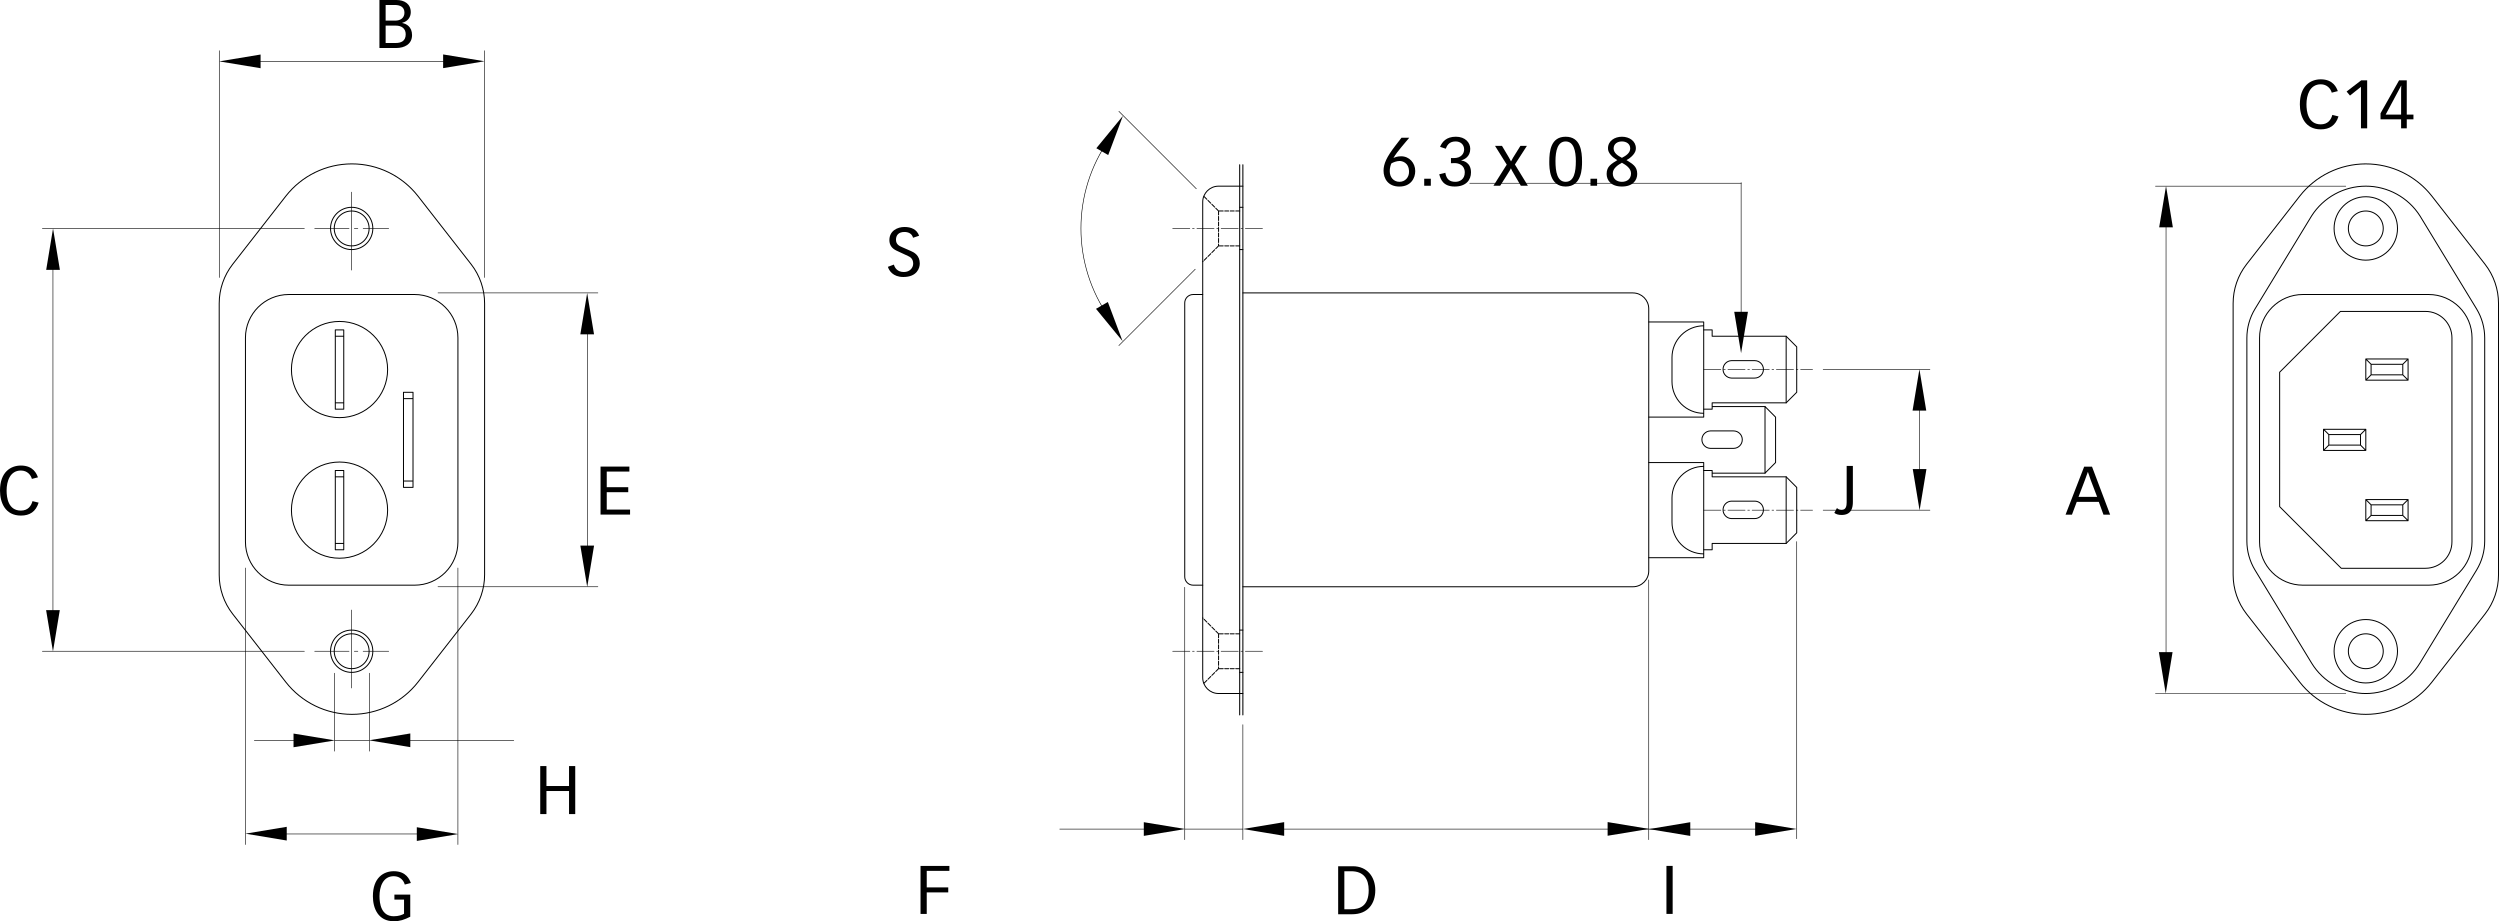 <?xml version="1.0" encoding="utf-8"?>
<!-- Generator: Adobe Illustrator 15.0.0, SVG Export Plug-In . SVG Version: 6.00 Build 0)  -->
<!DOCTYPE svg PUBLIC "-//W3C//DTD SVG 1.1//EN" "http://www.w3.org/Graphics/SVG/1.1/DTD/svg11.dtd">
<svg version="1.1" id="Ebene_1" xmlns="http://www.w3.org/2000/svg" xmlns:xlink="http://www.w3.org/1999/xlink" x="0px" y="0px"
	 width="667.124px" height="245.834px" viewBox="-217.6 -74.802 667.124 245.834"
	 enable-background="new -217.6 -74.802 667.124 245.834" xml:space="preserve">
<path fill="none" stroke="#000000" stroke-width="0.159" stroke-linecap="round" stroke-linejoin="round" stroke-miterlimit="500" d="
	M261.856,69.721v79.283 M114.06,146.443H98.55 M91.497,146.443H65.195 M98.55,81.914v67.348 M257.444,146.443H121.108
	 M114.06,118.582v30.68 M222.367,79.945v69.316"/>
<path fill="none" stroke="#000000" stroke-width="0.159" stroke-linecap="round" stroke-linejoin="round" stroke-miterlimit="500" stroke-dasharray="4.583,0.705,0.47,0.705" d="
	M237.033,61.33h29.051 M237.033,23.814h29.051"/>
<g>
	<g>
		<defs>
			<rect id="SVGID_1_" x="-206.533" y="-61.509" width="656.057" height="212.312"/>
		</defs>
		<clipPath id="SVGID_2_">
			<use xlink:href="#SVGID_1_"  overflow="visible"/>
		</clipPath>
		
			<path clip-path="url(#SVGID_2_)" fill="none" stroke="#000000" stroke-width="0.159" stroke-linecap="round" stroke-linejoin="round" stroke-miterlimit="500" d="
			M-123.75,87.979v20.813 M78.426-37.705c-10.102,14.307-10.102,33.423,0,47.73 M101.345-2.962l-20.373,20.37 M101.636-24.426
			L80.975-45.091 M-148.651-58.45h50.562 M-88.288-0.756V-61.27 M-159.083-0.756V-61.27 M-60.874,10.415v64.31 M-100.723,81.776
			h42.667 M-100.723,3.366h42.667"/>
	</g>
	<g>
		<defs>
			<rect id="SVGID_3_" x="-206.533" y="-61.509" width="656.057" height="212.312"/>
		</defs>
		<clipPath id="SVGID_4_">
			<use xlink:href="#SVGID_3_"  overflow="visible"/>
		</clipPath>
		
			<line clip-path="url(#SVGID_4_)" fill="none" stroke="#000000" stroke-width="0.159" stroke-linecap="round" stroke-linejoin="round" stroke-miterlimit="500" stroke-dasharray="9.167,1.41,0.94,1.41" x1="-133.626" y1="98.982" x2="-113.877" y2="98.982"/>
	</g>
	<g>
		<defs>
			<rect id="SVGID_5_" x="-206.533" y="-61.509" width="656.057" height="212.312"/>
		</defs>
		<clipPath id="SVGID_6_">
			<use xlink:href="#SVGID_5_"  overflow="visible"/>
		</clipPath>
		
			<line clip-path="url(#SVGID_6_)" fill="none" stroke="#000000" stroke-width="0.159" stroke-linecap="round" stroke-linejoin="round" stroke-miterlimit="500" stroke-dasharray="4.583,0.705,0.47,0.705" x1="95.327" y1="98.982" x2="119.928" y2="98.982"/>
	</g>
	<g>
		<defs>
			<rect id="SVGID_7_" x="-206.533" y="-61.509" width="656.057" height="212.312"/>
		</defs>
		<clipPath id="SVGID_8_">
			<use xlink:href="#SVGID_7_"  overflow="visible"/>
		</clipPath>
		
			<line clip-path="url(#SVGID_8_)" fill="none" stroke="#000000" stroke-width="0.159" stroke-linecap="round" stroke-linejoin="round" stroke-miterlimit="500" stroke-dasharray="9.167,1.41,0.94,1.41" x1="-133.626" y1="-13.84" x2="-113.877" y2="-13.84"/>
	</g>
	<g>
		<defs>
			<rect id="SVGID_9_" x="-206.533" y="-61.509" width="656.057" height="212.312"/>
		</defs>
		<clipPath id="SVGID_10_">
			<use xlink:href="#SVGID_9_"  overflow="visible"/>
		</clipPath>
		
			<path clip-path="url(#SVGID_10_)" fill="none" stroke="#000000" stroke-width="0.159" stroke-linecap="round" stroke-linejoin="round" stroke-miterlimit="500" d="
			M-128.325,122.83h9.308 M-110.536,122.83H-80.5 M-135.375,122.83h-14.355 M-128.325,104.842v20.801 M-119.018,104.842v20.801"/>
	</g>
	<g>
		<defs>
			<rect id="SVGID_11_" x="-206.533" y="-61.509" width="656.057" height="212.312"/>
		</defs>
		<clipPath id="SVGID_12_">
			<use xlink:href="#SVGID_11_"  overflow="visible"/>
		</clipPath>
		
			<line clip-path="url(#SVGID_12_)" fill="none" stroke="#000000" stroke-width="0.159" stroke-linecap="round" stroke-linejoin="round" stroke-miterlimit="500" stroke-dasharray="4.583,0.705,0.47,0.705" x1="95.327" y1="-13.84" x2="119.928" y2="-13.84"/>
	</g>
	<g>
		<defs>
			<rect id="SVGID_13_" x="-206.533" y="-61.509" width="656.057" height="212.312"/>
		</defs>
		<clipPath id="SVGID_14_">
			<use xlink:href="#SVGID_13_"  overflow="visible"/>
		</clipPath>
		
			<path clip-path="url(#SVGID_14_)" fill="none" stroke="#000000" stroke-width="0.159" stroke-linecap="round" stroke-linejoin="round" stroke-miterlimit="500" d="
			M-101.236,147.744h-42.59 M-152.098,76.767v73.796 M-95.407,76.767v73.796 M-123.753-23.533v20.811 M174.604-25.909h72.498
			 M247.018-26.071V11.09 M294.587,30.864v23.408 M268.908,61.33h28.494 M268.908,23.814h28.494 M360.408,103.213V-18.073
			 M408.373-25.125h-50.786 M408.373,110.268h-50.786 M-203.473,91.928V-6.79 M-136.377-13.843h-69.916 M-136.377,98.982h-69.916"/>
	</g>
	<g>
		<defs>
			<rect id="SVGID_15_" x="-206.533" y="-61.509" width="656.057" height="212.312"/>
		</defs>
		<clipPath id="SVGID_16_">
			<use xlink:href="#SVGID_15_"  overflow="visible"/>
		</clipPath>
		
			<path clip-path="url(#SVGID_16_)" fill="none" stroke="#000000" stroke-width="0.266" stroke-linecap="round" stroke-linejoin="round" stroke-miterlimit="500" d="
			M-152.101,69.788V15.35c0-6.387,5.178-11.562,11.565-11.562h33.567c6.384,0,11.565,5.175,11.565,11.562v54.438
			c0,6.387-5.181,11.563-11.565,11.563h-33.567C-146.923,81.352-152.101,76.175-152.101,69.788z M114.06,3.366h104.077
			c2.338,0,4.23,1.893,4.23,4.229v69.951c0,2.335-1.893,4.23-4.23,4.23H114.06 M103.34,3.788h-2.537
			c-1.248,0-2.257,1.008-2.257,2.253v73.055c0,1.248,1.009,2.256,2.257,2.256h2.537 M237.033,50.751h2.256v1.69h19.746l2.818,2.821
			v12.129l-2.818,2.821h-19.746v1.69h-2.256 M244.439,63.58h6.205c1.283,0,2.326-1.043,2.326-2.329s-1.043-2.326-2.326-2.326h-6.205
			c-1.254,0.044-2.244,1.072-2.244,2.326S243.186,63.533,244.439,63.58 M237.033,13.235h2.256v1.692h19.746l2.818,2.824V29.88
			l-2.818,2.817h-19.746v1.695h-2.256 M253.393,51.457h-14.104 M253.393,33.687h-14.104 M244.439,26.087h6.205
			c1.283,0,2.326-1.042,2.326-2.328c0-1.285-1.043-2.325-2.326-2.325h-6.205c-1.254,0.044-2.244,1.071-2.244,2.325
			S243.186,26.042,244.439,26.087"/>
	</g>
	<g>
		<defs>
			<rect id="SVGID_17_" x="-206.533" y="-61.509" width="656.057" height="212.312"/>
		</defs>
		<clipPath id="SVGID_18_">
			<use xlink:href="#SVGID_17_"  overflow="visible"/>
		</clipPath>
		
			<path clip-path="url(#SVGID_18_)" fill="none" stroke="#000000" stroke-width="0.277" stroke-linecap="round" stroke-linejoin="round" stroke-miterlimit="500" d="
			M113.21-30.829v146.798 M114.06-30.829v146.798"/>
	</g>
	<g>
		<defs>
			<rect id="SVGID_19_" x="-206.533" y="-61.509" width="656.057" height="212.312"/>
		</defs>
		<clipPath id="SVGID_20_">
			<use xlink:href="#SVGID_19_"  overflow="visible"/>
		</clipPath>
		
			<path clip-path="url(#SVGID_20_)" fill="none" stroke="#000000" stroke-width="0.266" stroke-linecap="round" stroke-linejoin="round" stroke-miterlimit="500" d="
			M222.367,48.633h14.666v25.386h-14.666 M237.033,49.652c-2.244,0-4.395,0.891-5.982,2.479c-1.588,1.582-2.481,3.738-2.481,5.985
			v6.422c0,2.244,0.894,4.397,2.481,5.982s3.738,2.481,5.982,2.481 M-128.125,14.927h2.256 M-128.125,32.697h2.256 M-125.869,34.392
			h-2.256V13.235h2.256V34.392z M-109.795,31.569h2.259 M-128.125,52.441h2.256 M-109.795,53.566h2.259 M-109.93,55.26h2.542V29.877
			h-2.542V55.26z M-114.166,23.814c0-7.093-5.742-12.838-12.833-12.838c-7.09,0-12.832,5.745-12.832,12.838
			c0,7.085,5.742,12.831,12.832,12.831C-119.908,36.647-114.166,30.899-114.166,23.814z M-128.125,70.213h2.256 M-118.111,98.977
			c0-3.111-2.522-5.637-5.64-5.637s-5.644,2.525-5.644,5.637c0,3.117,2.527,5.646,5.644,5.646S-118.111,102.094-118.111,98.977z
			 M-119.101,98.977c0-2.566-2.082-4.652-4.652-4.652s-4.654,2.086-4.654,4.652c0,2.575,2.083,4.655,4.654,4.655
			S-119.101,101.552-119.101,98.977z M-114.166,61.324c0-7.087-5.742-12.832-12.833-12.832c-7.09,0-12.832,5.745-12.832,12.832
			c0,7.09,5.742,12.835,12.832,12.835C-119.908,74.159-114.166,68.414-114.166,61.324z M-128.125,50.751h2.256v21.152h-2.256V50.751
			z M114.06-25.125h-6.486c-2.336,0-4.23,1.893-4.23,4.232v126.924c0,2.338,1.894,4.23,4.23,4.23h6.486"/>
	</g>
	<g>
		<defs>
			<rect id="SVGID_21_" x="-206.533" y="-61.509" width="656.057" height="212.312"/>
		</defs>
		<clipPath id="SVGID_22_">
			<use xlink:href="#SVGID_21_"  overflow="visible"/>
		</clipPath>
		
			<path clip-path="url(#SVGID_22_)" fill="none" stroke="#000000" stroke-width="0.266" stroke-linecap="round" stroke-linejoin="round" stroke-miterlimit="500" stroke-dasharray="1.058,0.411" d="
			M113.213,94.33h-5.643 M113.213,93.334h0.844 M107.573,94.33l-4.23-4.236 M113.213,104.625h0.844 M113.213,103.635h-5.643
			 M107.573,103.635l-3.942,3.943 M107.573,94.33v9.305"/>
	</g>
	<g>
		<defs>
			<rect id="SVGID_23_" x="-206.533" y="-61.509" width="656.057" height="212.312"/>
		</defs>
		<clipPath id="SVGID_24_">
			<use xlink:href="#SVGID_23_"  overflow="visible"/>
		</clipPath>
		
			<path clip-path="url(#SVGID_24_)" fill="none" stroke="#000000" stroke-width="0.266" stroke-linecap="round" stroke-linejoin="round" stroke-miterlimit="500" d="
			M-119.101-13.84c0-2.574-2.082-4.655-4.652-4.655s-4.654,2.082-4.654,4.655c0,2.568,2.083,4.654,4.654,4.654
			S-119.101-11.272-119.101-13.84z M-118.111-13.84c0-3.117-2.525-5.643-5.64-5.643c-3.117,0-5.644,2.525-5.644,5.643
			c0,3.114,2.527,5.64,5.644,5.64C-120.636-8.2-118.111-10.726-118.111-13.84z M238.8,44.843h6.202c1.289,0,2.326-1.042,2.326-2.328
			c0-1.285-1.037-2.325-2.326-2.325H238.8c-1.251,0.044-2.247,1.074-2.247,2.325C236.553,43.77,237.549,44.798,238.8,44.843
			 M237.033,12.138c-2.244,0-4.395,0.894-5.982,2.479c-1.588,1.589-2.481,3.74-2.481,5.984v6.423c0,2.244,0.894,4.397,2.481,5.985
			c1.588,1.586,3.738,2.479,5.982,2.479 M222.367,36.507h14.666V11.121h-14.666"/>
	</g>
	<g>
		<defs>
			<rect id="SVGID_25_" x="-206.533" y="-61.509" width="656.057" height="212.312"/>
		</defs>
		<clipPath id="SVGID_26_">
			<use xlink:href="#SVGID_25_"  overflow="visible"/>
		</clipPath>
		
			<path clip-path="url(#SVGID_26_)" fill="none" stroke="#000000" stroke-width="0.266" stroke-linecap="round" stroke-linejoin="round" stroke-miterlimit="500" stroke-dasharray="1.058,0.411" d="
			M113.213-18.498h-5.643 M113.213-19.482h0.844 M107.573-18.498l-3.942-3.939 M113.213-9.189h-5.643 M107.573-18.498v9.309
			 M113.213-8.2h0.844 M107.573-9.189l-4.23,4.229"/>
	</g>
	<g>
		<defs>
			<rect id="SVGID_27_" x="-206.533" y="-61.509" width="656.057" height="212.312"/>
		</defs>
		<clipPath id="SVGID_28_">
			<use xlink:href="#SVGID_27_"  overflow="visible"/>
		</clipPath>
		
			<path clip-path="url(#SVGID_28_)" fill="none" stroke="#000000" stroke-width="0.266" stroke-linecap="round" stroke-linejoin="round" stroke-miterlimit="500" d="
			M418.369-13.84c0-2.574-2.086-4.655-4.655-4.655c-2.575,0-4.655,2.082-4.655,4.655c0,2.568,2.08,4.654,4.655,4.654
			C416.283-9.186,418.369-11.272,418.369-13.84z M422.172-13.84c0-4.673-3.785-8.462-8.458-8.462c-4.679,0-8.464,3.79-8.464,8.462
			c0,4.671,3.785,8.461,8.464,8.461S422.172-9.168,422.172-13.84z M423.581,25.223l1.415,1.411 M423.581,22.403v2.82
			 M413.714,26.634l1.409-1.411 M415.123,22.403v2.82 M423.581,25.223h-8.458 M415.123,22.403h8.458 M413.714,20.994h11.282v5.643
			h-11.282V20.994z M415.123,22.403l-1.409-1.409 M424.996,20.994l-1.415,1.409 M412.302,41.159l1.412-1.409 M413.714,45.39
			l-1.412-1.411 M412.302,43.979v-2.82 M403.838,41.159l-1.406-1.409 M402.432,45.39l1.406-1.411 M403.838,41.159v2.82
			 M402.432,39.75h11.282v5.64h-11.282V39.75z M412.302,43.979h-8.464 M403.838,41.159h8.464 M423.581,59.915v2.824 M423.581,62.739
			l1.415,1.406 M424.996,58.506l-1.415,1.409 M415.123,59.915v2.824 M413.714,64.146l1.409-1.406 M415.123,59.915l-1.409-1.409
			 M413.714,58.506h11.282v5.643h-11.282V58.506z M415.123,59.915h8.458 M423.581,62.739h-8.458 M259.035,14.927v17.77
			 M253.393,33.687l2.818,2.82v12.126l-2.818,2.824 M253.393,33.687v17.77 M422.172,98.982c0-4.676-3.785-8.461-8.458-8.461
			c-4.679,0-8.464,3.785-8.464,8.461c0,4.673,3.785,8.461,8.464,8.461S422.172,103.655,422.172,98.982z M418.369,98.982
			c0-2.572-2.086-4.652-4.655-4.652c-2.575,0-4.655,2.08-4.655,4.652c0,2.569,2.08,4.652,4.655,4.652
			C416.283,103.635,418.369,101.552,418.369,98.982z M259.035,52.441v17.771 M390.725,60.398L407.16,76.84h22.488
			c3.891,0,7.052-3.158,7.052-7.052V15.35c0-3.894-3.161-7.05-7.052-7.05H406.94l-16.216,16.219V60.398 M428.166,102.138
			l15.1-24.812c1.424-2.344,2.177-5.03,2.177-7.77V15.39c0-2.739-0.753-5.427-2.177-7.77l-15.1-24.81
			c-3.141-4.941-8.596-7.935-14.452-7.935c-5.862,0-11.312,2.994-14.464,7.935L384.156,7.62c-1.424,2.342-2.18,5.03-2.18,7.77
			v54.167c0,2.739,0.756,5.426,2.18,7.77l15.094,24.812c3.073,5.048,8.555,8.127,14.464,8.127
			C419.617,110.265,425.096,107.186,428.166,102.138z M385.363,69.788V15.35c0-6.387,5.18-11.562,11.563-11.562h33.565
			c6.387,0,11.566,5.175,11.566,11.562v54.438c0,6.387-5.18,11.563-11.566,11.563h-33.565
			C390.543,81.352,385.363,76.175,385.363,69.788z"/>
	</g>
</g>
<polygon points="-99.352,-56.622 -99.352,-60.277 -88.309,-58.453 "/>
<polygon points="-139.271,124.6 -139.271,120.949 -128.23,122.771 "/>
<polygon points="-106.375,149.602 -106.375,145.945 -95.335,147.771 "/>
<polygon points="211.393,148.219 211.393,144.568 222.429,146.391 "/>
<polygon points="250.762,148.239 250.762,144.586 261.801,146.405 "/>
<polygon points="87.624,148.254 87.624,144.598 98.663,146.42 "/>
<polygon points="233.45,144.604 233.45,148.26 222.408,146.438 "/>
<polygon points="125.081,144.586 125.081,148.242 114.041,146.417 "/>
<polygon points="-108.109,120.92 -108.109,124.576 -119.149,122.748 "/>
<polygon points="-141.085,145.834 -141.085,149.49 -152.125,147.662 "/>
<polygon points="-148.063,-60.252 -148.063,-56.599 -159.103,-58.422 "/>
<polygon points="358.498,99.211 362.148,99.211 360.326,110.253 "/>
<polygon points="-205.297,88.011 -201.644,88.011 -203.467,99.05 "/>
<polygon points="-62.731,70.799 -59.076,70.799 -60.901,81.838 "/>
<polygon points="292.817,50.361 296.471,50.361 294.643,61.4 "/>
<polygon points="245.181,8.408 248.834,8.408 247.006,19.449 "/>
<polygon points="74.865,7.61 78.026,5.783 81.968,16.257 "/>
<polygon points="296.418,34.764 292.768,34.764 294.593,23.723 "/>
<polygon points="-59.083,14.411 -62.737,14.411 -60.913,3.372 "/>
<polygon points="78.123,-33.423 74.957,-35.25 82.059,-43.9 "/>
<polygon points="-201.619,-2.796 -205.273,-2.796 -203.448,-13.837 "/>
<polygon points="362.228,-14.133 358.574,-14.133 360.402,-25.173 "/>
<g>
	<g>
		<defs>
			<rect id="SVGID_29_" x="-206.533" y="-61.509" width="656.057" height="212.312"/>
		</defs>
		<clipPath id="SVGID_30_">
			<use xlink:href="#SVGID_29_"  overflow="visible"/>
		</clipPath>
		
			<path clip-path="url(#SVGID_30_)" fill="none" stroke="#000000" stroke-width="0.266" stroke-linecap="round" stroke-linejoin="round" stroke-miterlimit="500" d="
			M413.714-31.065h-0.46 M381.895-4.279l14.183-18.183c4.248-5.433,10.749-8.603,17.637-8.603c6.894,0,13.397,3.17,17.634,8.603
			l14.186,18.183c2.323,2.985,3.592,6.664,3.592,10.452V78.58c0,3.788-1.266,7.468-3.592,10.456l-14.186,18.179
			c-4.236,5.432-10.74,8.607-17.634,8.607c-6.888,0-13.389-3.176-17.637-8.607l-14.183-18.179
			c-2.326-2.988-3.586-6.668-3.586-10.456V6.173C378.309,2.385,379.568-1.293,381.895-4.279z M-123.693-31.069h-0.463
			 M-155.511-4.282l14.18-18.183c4.248-5.43,10.749-8.604,17.638-8.604c6.891,0,13.392,3.174,17.634,8.604l14.184,18.183
			c2.325,2.985,3.59,6.664,3.59,10.452v72.404c0,3.791-1.266,7.471-3.59,10.459l-14.184,18.182
			c-4.242,5.429-10.743,8.607-17.634,8.607c-6.889,0-13.39-3.179-17.638-8.607l-14.18-18.182c-2.329-2.988-3.595-6.668-3.595-10.459
			V6.17C-159.106,2.382-157.84-1.296-155.511-4.282z"/>
	</g>
</g>
<g>
	<path d="M340.65,49.723l4.84,12.809h-1.784l-1.242-3.416h-5.883l-1.277,3.416h-1.711l4.966-12.809H340.65z M342.016,57.779
		l-1.69-4.424c-0.27-0.721-0.504-1.477-0.756-2.197h-0.038c-0.27,0.721-0.521,1.477-0.791,2.197l-1.688,4.424H342.016z"/>
</g>
<g>
	<path d="M-207.292,59.326c-0.756,2.414-2.376,3.454-4.731,3.454c-4.172,0-5.577-3.454-5.577-6.677c0-4.963,2.877-6.674,5.577-6.674
		c3.381,0,4.228,2.303,4.551,3.146l-1.62,0.416c-0.27-1.025-1.206-2.232-2.934-2.232c-2.915,0-3.813,2.897-3.813,5.344
		c0,1.925,0.451,5.344,3.813,5.344c1.854,0,2.736-1.172,3.094-2.52L-207.292,59.326z"/>
</g>
<g>
	<path d="M-116.35-74.802h4.534c2.067,0,3.831,0.99,3.831,3.272c0,1.242-0.773,2.445-2.25,2.791v0.089
		c1.044,0.18,2.591,0.973,2.591,3.22c0,2.43-2.033,3.438-4.208,3.438h-4.497V-74.802z M-114.693-69.297h2.534
		c1.405,0,2.484-0.684,2.484-2.124c0-1.512-1.134-2.052-2.588-2.052h-2.43V-69.297z M-114.693-63.328h2.66
		c1.351,0,2.697-0.431,2.697-2.319c0-1.529-1.077-2.319-2.625-2.319h-2.732V-63.328z"/>
</g>
<g>
	<path d="M-57.346,49.705h7.698v1.33h-6.044v4.172h5.738v1.333h-5.738v4.641h6.224v1.333h-7.878V49.705z"/>
</g>
<g>
	<path d="M-108.126,169.828c-1.62,0.809-2.773,1.204-4.39,1.204c-4.172,0-5.577-3.454-5.577-6.677c0-4.963,2.877-6.674,5.577-6.674
		c3.382,0,4.228,2.306,4.551,3.146l-1.62,0.416c-0.27-1.025-1.206-2.232-2.934-2.232c-2.915,0-3.813,2.897-3.813,5.344
		c0,1.925,0.451,5.344,3.813,5.344c1.333,0,2.25-0.375,2.736-0.668v-3.776h-2.571v-1.333h4.228V169.828z"/>
</g>
<g>
	<path d="M20.937-4.195c0.233,0.901,0.951,1.98,2.66,1.98c1.62,0,2.484-1.151,2.484-2.229c0-1.386-0.882-1.816-1.351-2.033
		l-3.092-1.44c-1.206-0.558-1.909-1.477-1.909-2.808c0-2.499,2.178-3.507,4.012-3.507c1.818,0,3.312,0.627,3.923,2.336l-1.62,0.541
		c-0.305-1.206-1.383-1.548-2.303-1.548c-1.582,0-2.25,0.901-2.25,2.07c0,1.257,0.863,1.657,1.692,2.013l2.304,1.009
		c0.791,0.341,2.357,1.115,2.357,3.327c0,1.206-0.738,3.596-4.389,3.596c-2.808,0-3.848-1.761-4.119-2.714L20.937-4.195z"/>
</g>
<g>
	<path d="M28.045,156.264h7.699v1.33h-6.045v4.409h5.739v1.333h-5.739v5.736h-1.657v-12.809H28.045z"/>
</g>
<g>
	<path d="M139.486,156.352h3.92c3.812,0,5.988,2.81,5.988,6.407c0,3.577-1.98,6.404-6.17,6.404h-3.738V156.352z M141.139,167.83
		h1.802c2.25,0,4.696-0.791,4.696-5.071c0-3.073-1.371-5.071-4.696-5.071h-1.802V167.83z"/>
</g>
<g>
	<path d="M228.748,156.264v12.809h-1.658v-12.809H228.748z"/>
</g>
<g>
	<path d="M158.453-38.046l-2.051,2.445c-0.668,0.792-1.711,2.106-2.139,2.917l0.035,0.018c0.378-0.163,0.955-0.432,1.998-0.432
		c2.177,0,3.759,1.764,3.759,3.939c0,1.872-1.131,4.137-4.245,4.137c-3.023,0-4.21-2.156-4.21-4.226
		c0-1.834,0.812-3.633,3.094-6.604l1.69-2.193H158.453z M155.843-26.284c1.512,0,2.558-1.188,2.558-2.646
		c0-2.59-1.96-2.914-2.52-2.914c-0.756,0-1.6,0.324-2.177,0.63c-0.179,0.306-0.486,1.314-0.448,2.124
		C153.256-27.541,154.264-26.284,155.843-26.284z"/>
	<path d="M164.213-27.108v1.872h-1.764v-1.872H164.213z"/>
	<path d="M169.595-32.634c0.343,0.018,0.56,0.018,0.738,0.018c2.142,0,2.771-1.368,2.771-2.287c0-1.368-0.987-2.159-2.285-2.159
		c-1.872,0-2.358,1.295-2.61,1.944l-1.529-0.504c0.557-1.314,1.655-2.698,4.225-2.698c2.522,0,3.832,1.603,3.832,3.237
		c0,2.124-1.6,2.862-2.408,3.06v0.037c0.557,0.089,2.607,0.501,2.607,3.201c0,1.98-1.295,3.759-4.336,3.759
		c-3.205,0-3.797-2.052-4.137-3.272l1.62-0.397c0.308,1.783,1.204,2.413,2.698,2.413c1.169,0,2.496-0.702,2.496-2.499
		c0-2.016-1.688-2.499-2.713-2.499c-0.451,0-0.826,0.037-0.973,0.037v-1.389H169.595z"/>
	<path d="M181.352-35.871h1.854l1.872,3.146c0.182,0.289,0.378,0.667,0.521,0.973h0.035c0.146-0.306,0.343-0.684,0.521-0.973
		l1.963-3.146h1.729l-3.199,4.964l3.469,5.667h-1.89l-2.317-3.976c-0.129-0.215-0.252-0.486-0.308-0.647h-0.035
		c-0.056,0.126-0.161,0.378-0.343,0.647l-2.499,3.976h-1.799l3.545-5.631L181.352-35.871z"/>
	<path d="M204.569-31.626c0,1.764-0.073,6.602-4.374,6.602s-4.371-4.838-4.371-6.602c0-2.877,0.416-6.69,4.371-6.69
		S204.569-34.503,204.569-31.626z M197.479-31.806c0,2.861,0.469,5.522,2.716,5.522s2.719-2.665,2.719-5.522
		c0-2.77-0.595-5.253-2.719-5.253S197.479-34.576,197.479-31.806z"/>
	<path d="M208.583-27.108v1.872h-1.764v-1.872H208.583z"/>
	<path d="M218.931-35.241c0.073,1.223-1.225,2.481-2.499,3.164c1.512,0.99,2.859,1.585,2.859,3.687c0,1.657-1.131,3.363-4.081,3.363
		s-4.081-1.707-4.081-3.363c0-2.105,1.348-2.697,2.859-3.687c-1.277-0.683-2.572-1.941-2.496-3.164c0-1.944,1.764-3.075,3.721-3.075
		S218.931-37.185,218.931-35.241z M217.639-28.531c0-1.368-1.371-2.25-2.432-2.843c-1.061,0.593-2.432,1.475-2.432,2.843
		c0,1.548,1.154,2.25,2.432,2.25S217.639-26.982,217.639-28.531z M212.998-35.187c0,1.169,1.075,1.926,2.209,2.502
		c1.134-0.576,2.215-1.333,2.215-2.502c0-1.279-1.099-1.872-2.215-1.872S212.998-36.466,212.998-35.187z"/>
</g>
<g>
	<path d="M276.839,49.541v9.589c0,1.456-0.308,3.489-3.021,3.489c-0.864,0-1.477-0.217-1.928-0.557l0.703-1.298
		c0.199,0.179,0.574,0.521,1.207,0.521c1.225,0,1.383-1.131,1.383-2.03v-9.715H276.839z"/>
</g>
<g>
	<path d="M-71.782,129.624v5.323h6.028v-5.323h1.655v12.812h-1.655v-6.155h-6.028v6.155h-1.655v-12.812H-71.782z"/>
</g>
<g>
	<path d="M406.425-43.737c-0.759,2.411-2.376,3.453-4.731,3.453c-4.172,0-5.578-3.453-5.578-6.675c0-4.964,2.877-6.674,5.578-6.674
		c3.381,0,4.225,2.303,4.553,3.146l-1.623,0.413c-0.27-1.025-1.207-2.231-2.933-2.231c-2.915,0-3.812,2.897-3.812,5.342
		c0,1.926,0.448,5.344,3.812,5.344c1.854,0,2.736-1.17,3.091-2.517L406.425-43.737z"/>
	<path d="M414.077-53.361v12.81h-1.655v-11.082l-2.93,2.336l-0.902-1.08l3.885-2.985H414.077z"/>
	<path d="M422.591-53.361h2.054v9.138h1.781v1.257h-1.781v2.413h-1.512v-2.413h-5.49v-1.603L422.591-53.361z M423.133-44.224v-6.333
		c0-0.901,0.035-1.17,0.07-1.368h-0.07l-4.119,7.701H423.133z"/>
</g>
</svg>

